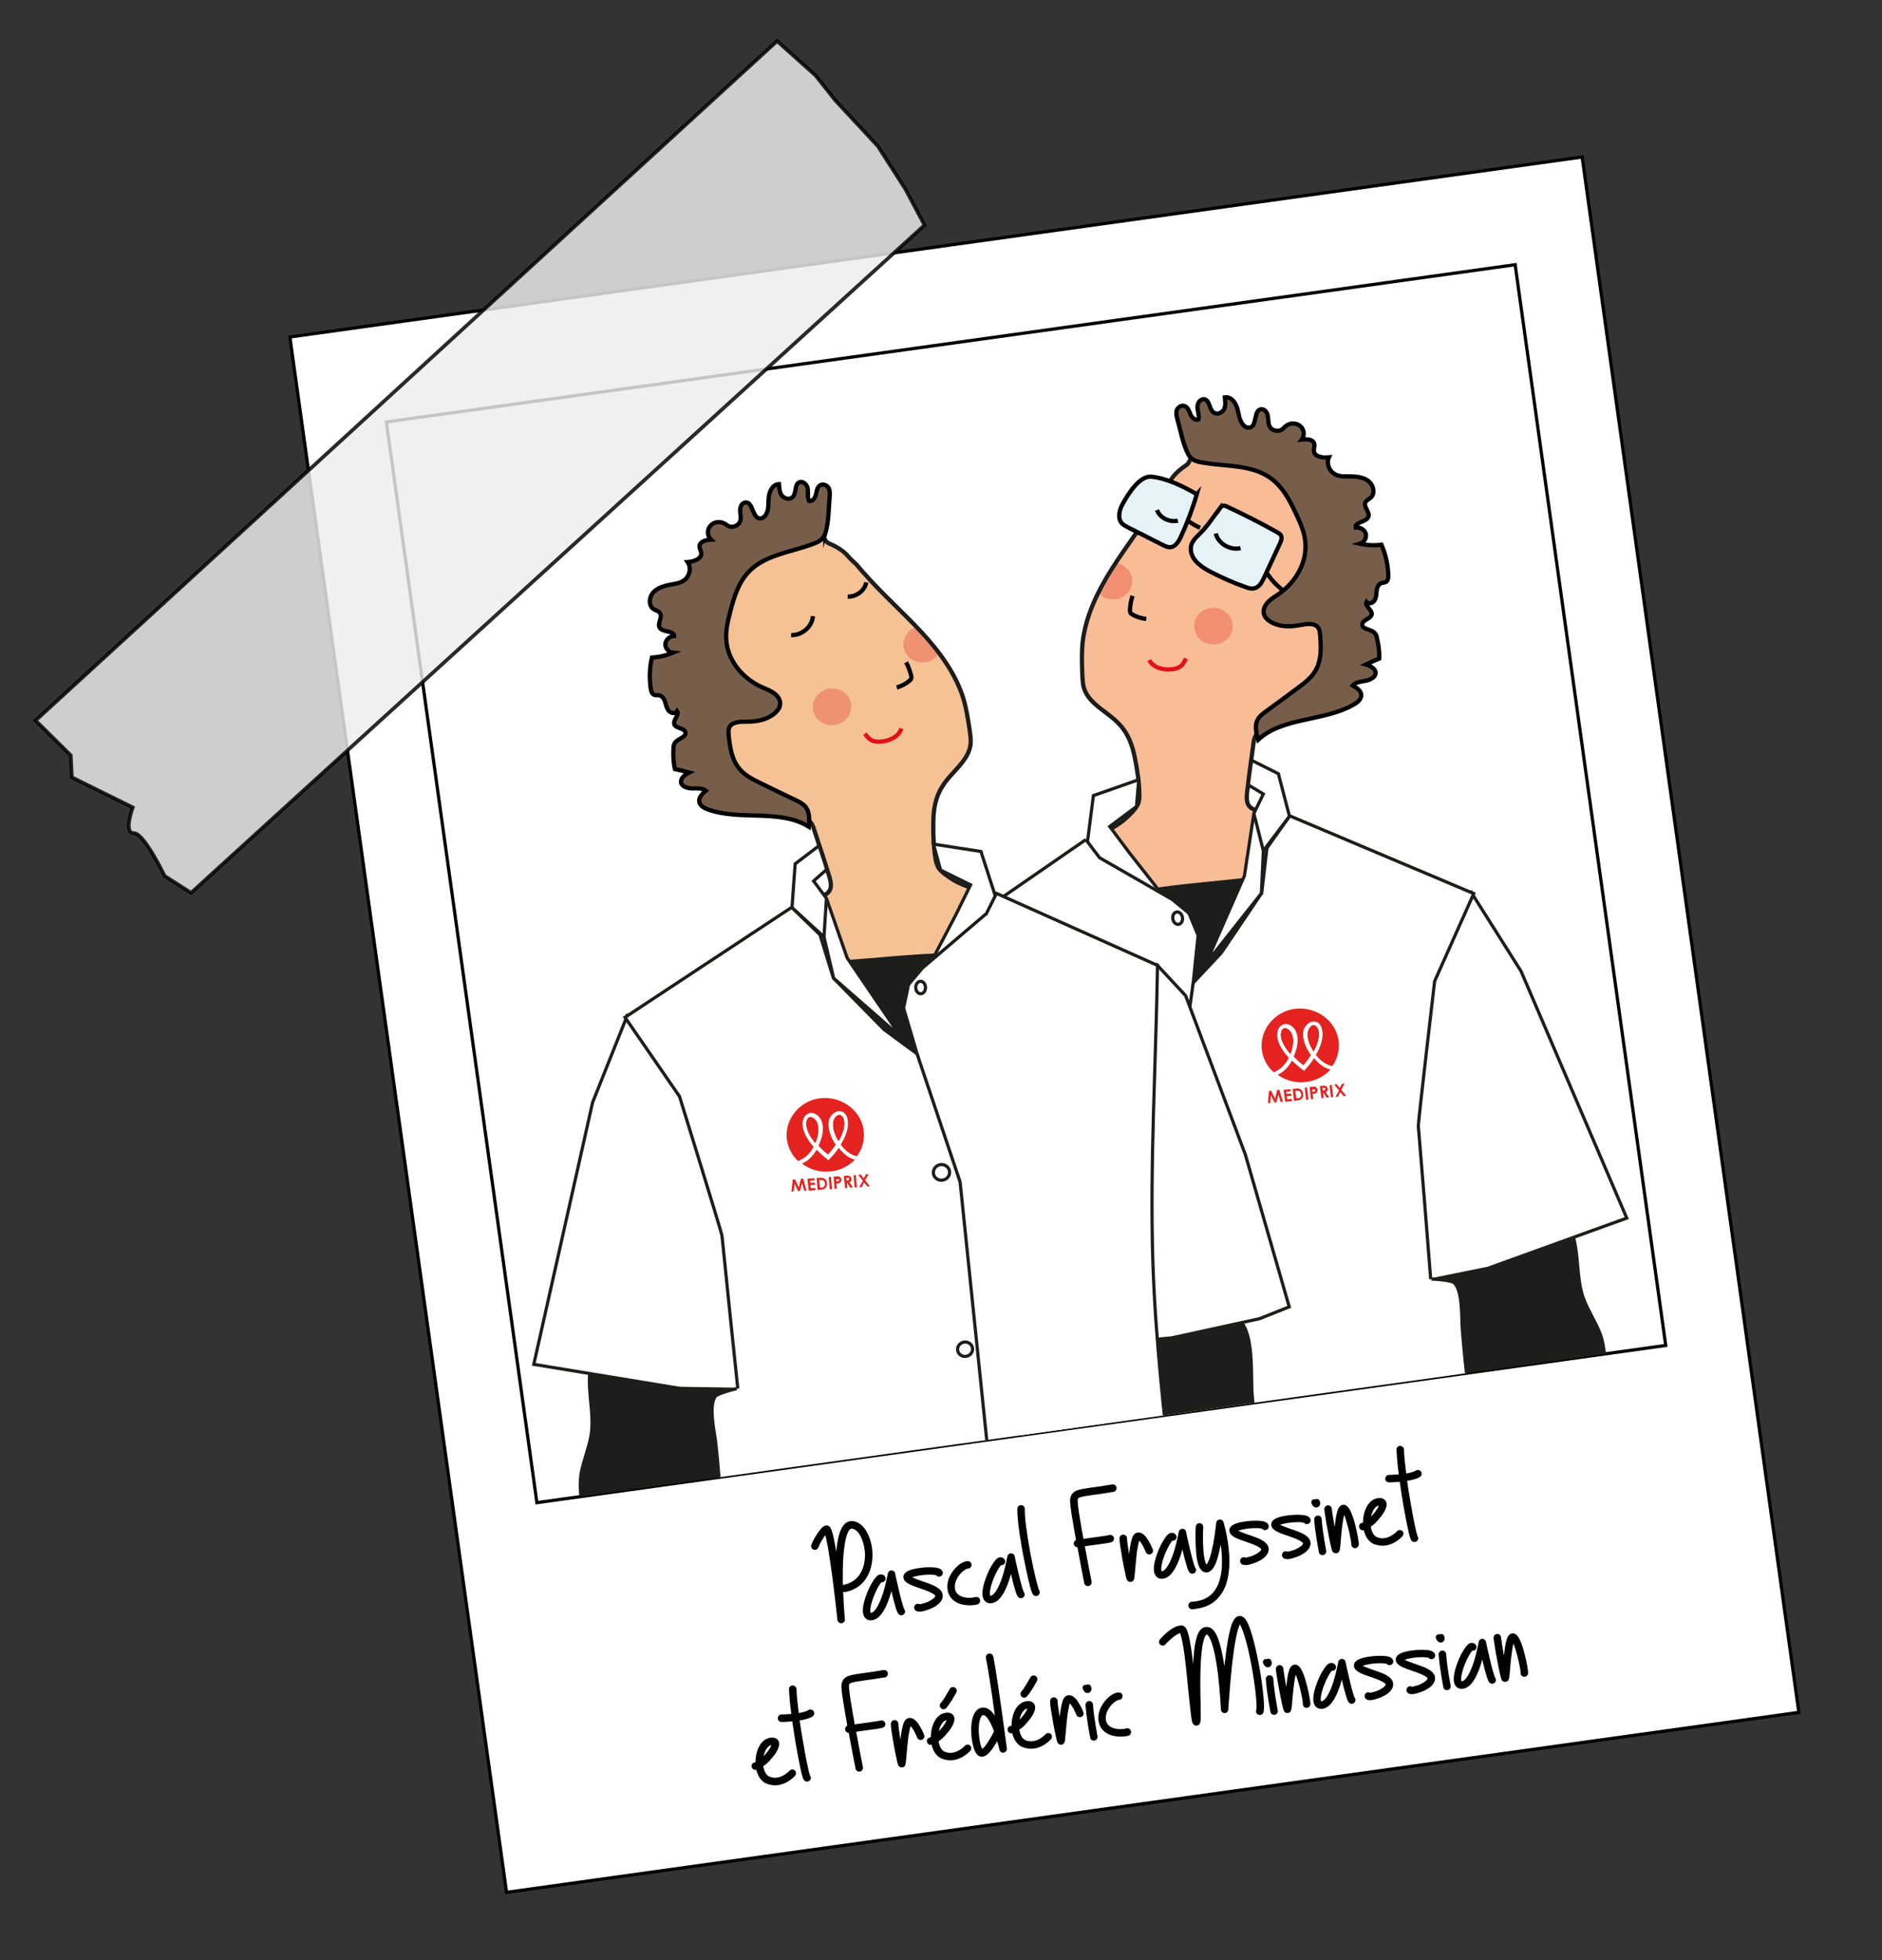 <?xml version="1.0" encoding="UTF-8"?>
<svg xmlns="http://www.w3.org/2000/svg" xmlns:xlink="http://www.w3.org/1999/xlink" viewBox="0 0 513.2 534.6">
  <rect x="0" y="0" width="513.2" height="534.6" fill="#333333" stroke="none"/>
  <defs>
    <style>
      .cls-1 {
        stroke-miterlimit: 10;
        stroke-width: .87px;
      }

      .cls-1, .cls-2, .cls-3, .cls-4, .cls-5 {
        stroke: #1d1d1b;
      }

      .cls-1, .cls-2, .cls-6, .cls-7, .cls-8, .cls-9, .cls-10 {
        fill: none;
      }

      .cls-2, .cls-11, .cls-3, .cls-4, .cls-7, .cls-5, .cls-12, .cls-13, .cls-14, .cls-8, .cls-9 {
        stroke-miterlimit: 10;
      }

      .cls-2, .cls-5, .cls-14, .cls-9 {
        stroke-width: .87px;
      }

      .cls-11 {
        fill: #ededed;
        opacity: .83;
      }

      .cls-11, .cls-15, .cls-16 {
        isolation: isolate;
      }

      .cls-11, .cls-12, .cls-13, .cls-17, .cls-14, .cls-8, .cls-9, .cls-10 {
        stroke: #000;
      }

      .cls-18, .cls-19, .cls-6, .cls-20, .cls-16, .cls-21 {
        stroke-width: 0px;
      }

      .cls-19, .cls-16 {
        fill: #e42320;
      }

      .cls-3 {
        fill: #f4c295;
      }

      .cls-3, .cls-4, .cls-7, .cls-12, .cls-13, .cls-8 {
        stroke-width: 1.16px;
      }

      .cls-4 {
        fill: #f8bd96;
      }

      .cls-7 {
        stroke: #e30f1b;
      }

      .cls-20, .cls-5, .cls-17 {
        fill: #fff;
      }

      .cls-12 {
        fill: #765e4b;
      }

      .cls-13 {
        fill: #e5f3f9;
      }

      .cls-17, .cls-10 {
        stroke-miterlimit: 9.99;
        stroke-width: .88px;
      }

      .cls-22 {
        clip-path: url(#clippath);
      }

      .cls-14 {
        fill: #927f66;
      }

      .cls-16 {
        opacity: .3;
      }

      .cls-21 {
        fill: #1d1d1b;
      }
    </style>
    <clipPath id="clippath">
      <rect class="cls-6" x="124.4" y="92.2" width="310.79" height="297.59" transform="translate(-30.58 40.92) rotate(-7.93)"/>
    </clipPath>
  </defs>
  <g id="Calque_1" data-name="Calque 1">
    <g id="Calque_1-2" data-name="Calque 1">
      <g id="Calque_1-3" data-name="Calque 1">
        <g id="Calque_1-4" data-name="Calque 1">
          <g id="Calque_1-5" data-name="Calque 1">
            <g id="Calque_1-6" data-name="Calque 1">
              <g id="Calque_1-7" data-name="Calque 1">
                <g>
                  <rect class="cls-17" x="106.9" y="65.3" width="355.79" height="428.29" transform="translate(-35.84 41.98) rotate(-7.93)"/>
                  <rect class="cls-10" x="124.4" y="92.2" width="310.79" height="297.59" transform="translate(-30.58 40.92) rotate(-7.93)"/>
                </g>
                <path class="cls-11" d="m252.1,61.4L52.1,243.5l-7.2-4.6s-5.6-11.7-8.4-11.7c-2.9.1-.3-7-.3-7l-16.6-8.2-.3-6-9.6-9.5L211.9,11.2l10.5,9.4,5.4,6.8,11.6,12.5,7.5,11.7,5.2,9.8Z"/>
              </g>
            </g>
          </g>
        </g>
      </g>
    </g>
    <g class="cls-22">
      <g>
        <g>
          <path class="cls-4" d="m315.5,136.73c-3.74,6.3-8.36,12.17-12.28,18.38-3.91,6.21-7.21,12.94-8.01,20.17-.27,2.81-.18,5.62-.09,8.43.09,1.45.09,2.81.53,4.17,1.51,4.34,6.58,6.3,9.7,9.79,2.31,2.47,3.47,5.7,4.09,8.94.71,3.4,1.25,7.06,1.25,10.47,0,.68-.09,1.28-.27,1.96-.53,1.45-2.31,3.15-3.56,4.26-1.42,1.28-3.02,2.21-4.71,3.15-1.51.77-3.11,1.62-3.74,3.06-.71,1.7.18,3.57,1.07,5.19,1.6,2.98,3.38,5.96,5.69,8.34,2.4,2.47,5.43,4.43,8.9,5.02,2.13.34,4.27.17,6.4.17,2.94.09,5.96.51,8.9.17s5.6-1.53,8.18-2.81c4.09-2.04,8.01-4.6,11.56-7.4,2.13-1.7,4.18-3.57,5.34-5.96,1.25-2.47,1.6-6.21-1.07-7.66-3.11-1.7-7.38-2.47-10.76-3.57-.62-.26-1.33-.43-1.78-.94-.98-.94-.89-2.47-.8-3.74.44-3.91.98-7.83,1.51-11.66.27-1.53.18-3.23,1.16-4.51.89-1.11,2.31-2.21,3.47-3.06,5.34-4.17,12.01-6.64,16.55-11.66,1.78-2.04,3.2-4.43,4-6.98,1.51-4.85.8-10.55-2.67-14.38-3.91-4.26-.27-11.06-1.78-16.51-.62-2.3-1.69-4.34-2.58-6.55-1.69-4.43-2.58-9.19-5.52-12.94-3.83-4.94-10.5-6.89-16.72-8.26-3.02-.68-6.4-1.19-9.16.09-1.07.51-1.96,1.28-2.58,2.21-.62.94-.71,2.13-1.16,3.23-.18.43-.36.77-.62,1.11-.27.34-.62.51-.98.77-1.6,1.11-3.11,2.55-4,4.17-.53.94-1.25,1.79-1.87,2.64-.44.77-.98,1.79-1.6,2.72Z"/>
          <path class="cls-13" d="m326.36,134.77c-1.16,4-2.67,8-4.45,11.83-.62,1.28-1.51,2.64-2.94,2.64-.62,0-1.16-.26-1.69-.51-3.2-1.62-6.4-3.23-9.61-4.85-.62-.34-1.33-.68-1.78-1.19-1.25-1.45-.62-3.74.36-5.45,1.33-2.38,4.45-7.57,7.74-7.23,4.27.43,8.81,2.72,12.36,4.77Z"/>
          <path class="cls-13" d="m332.67,138.6c.18-.26.44-.6.8-.68s.8.09,1.16.26c4.71,2.21,9.25,4.51,13.79,7.06.27.17.53.34.71.51.62.68.27,1.79-.18,2.64-1.42,3.06-2.85,6.13-4.27,9.19-.62,1.28-1.33,2.64-2.76,2.89-.71.17-1.51-.09-2.22-.34-3.2-1.11-6.4-2.55-9.43-4.09-2.49-1.28-5.16-3.06-5.52-5.79-.27-2.3,1.16-3.4,2.58-4.85,2.05-2.04,3.65-4.6,5.34-6.81Z"/>
          <path class="cls-7" d="m313.37,180.04c1.16,2.13,4,2.81,6.4,2.47.62-.09,1.33-.26,1.87-.6.89-.51,1.33-1.45,1.78-2.3"/>
          <path class="cls-8" d="m308.83,162.51c-.44,1.28-.62,2.55-.71,3.91,0,.26,0,.51.18.77.09.17.36.34.53.43,1.16.68,2.4,1.02,3.74,1.19"/>
          <path class="cls-8" d="m315.5,139.11c.8,2.13,3.38,3.4,5.69,2.89"/>
          <path class="cls-8" d="m331.52,145.49c.62,2.72,3.83,4.68,6.76,4"/>
          <path class="cls-12" d="m321.11,114.51c-.27-.85-.44-1.7-.27-2.47s1.07-1.53,1.96-1.36c.98.17,1.42,1.28,1.78,2.21s1.25,1.87,2.22,1.53c.27-1.02-.18-2.13-.27-3.23-.09-1.11.71-2.47,1.87-2.3,1.6.26,1.25,2.98,2.76,3.74.98.51,2.22-.17,2.67-1.11s.27-2.04.18-3.15c1.69-.26,2.94,1.45,3.38,2.98s.53,3.32,1.6,4.51c.44.51.98.85,1.69.77,2.22-.26,1.07-4.77,3.2-5.02,1.07-.09,1.78,1.02,1.87,2.04.18,1.02,0,2.04.62,2.89.62.94,2.22,1.28,3.2.6.44-.26.71-.77,1.16-1.02,1.07-.85,2.76-.85,3.83.09,1.07.85,1.25,2.55.44,3.66,1.33-.17,3.11-.09,3.38,1.19.18.6-.18,1.28-.09,1.96.18,1.62,2.49,1.87,4.09,1.7-.8,1.79.18,4,1.96,4.77,1.07.51,2.4.43,3.56.43,1.87,0,3.83.17,5.25,1.28s1.96,3.49.53,4.6c-.44.43-1.07.6-1.33,1.19-.62,1.28,1.25,2.64.8,3.91-.53,1.53-3.74,1.45-3.47,2.98,1.16-.17,2.49.6,2.76,1.7s-.44,2.38-1.6,2.72c1.96.43,3.91.51,5.87.26,1.16,2.64,1.78,5.53,1.87,8.43,0,.68-.09,1.36-.62,1.7-.36.26-.8.17-1.25.34-.89.34-1.25,1.28-1.33,2.13s-.09,1.79-.53,2.55-1.69,1.19-2.22.51c-.53,1.11,1.6,2.13,1.42,3.32-.18,1.28-2.49,1.45-2.58,2.72-.09,1.45,2.4,1.28,3.38,2.38.36.34.53.85.62,1.36.44,1.87.71,3.74.62,5.62-1.25.51-2.4,1.02-3.65,1.62,1.16.34,2.58,1.02,2.67,2.21.09,1.19-1.42,1.96-2.67,2.21s-2.76.34-3.56,1.28c1.16.68,2.4,1.53,2.31,2.81-.09,1.02-.98,1.79-1.87,2.3-8.01,4.77-19.39,3.4-26.24,9.7-.53-1.87-1.07-4,0-5.7.53-.85,1.33-1.45,2.13-2.04,2.85-2.04,5.6-4.09,8.45-6.21,1.96-1.45,3.91-2.89,5.07-4.94,1.69-2.89,1.51-6.38,1.25-9.7-.09-.68-.09-1.36-.53-1.96-.98-1.45-3.29-1.02-5.16-.68-2.67.51-5.6.43-7.83-.94-.8-.51-1.51-1.11-1.78-2.04-.36-1.19.18-2.38,1.07-3.32s1.96-1.53,2.94-2.21c4.8-3.32,7.92-8.94,7.21-14.55-.27-2.47-1.33-4.85-2.4-7.15-1.78-3.83-3.83-7.83-7.47-10.21-4.98-3.32-11.65-2.89-17.44-3.83-2.05-.34-3.47-.51-4.54-2.3-1.51-2.98-2.13-6.55-2.94-9.45Z"/>
          <path class="cls-8" d="m323.95,142.09c1.07.68,2.13,1.36,3.29,1.87"/>
          <path class="cls-8" d="m345.57,156.47c1.16,1.7,2.58,3.23,4.27,4.51"/>
          <ellipse class="cls-16" cx="330.89" cy="170.77" rx="5.25" ry="5.02"/>
          <path class="cls-16" d="m306.52,154.34c-.44-.34-1.16-.51-1.69-.68l-4.89,8.43c.98.94,2.31,1.45,3.83,1.36,2.85-.17,5.07-2.47,4.98-5.19-.09-1.11-.53-2.21-1.25-2.98-.36-.34-.71-.68-.98-.94Z"/>
        </g>
        <path class="cls-21" d="m342.55,239.02c.62-.09,1.25-.17,1.87,0,.8.26,1.33.85,1.78,1.45,1.33,1.96,1.51,4.43,1.69,6.81.27,3.23.44,6.38.71,9.62.18,2.98.36,6.13-1.25,8.68-1.16,1.87-3.2,3.15-5.07,4.34-3.65,2.3-7.29,4.51-10.85,6.81-2.22,1.36-4.63,2.81-7.29,2.98-3.11.17-6.14-1.36-8.27-3.49s-3.56-4.85-4.98-7.49c-2.94-5.53-5.87-11.06-8.72-16.68-2.05-4-1.51-6.81,3.29-8,11.83-2.98,25-3.4,37.09-5.02Z"/>
        <g>
          <path class="cls-14" d="m275.03,426.93c-2.67,5.53.98,11.83,3.74,17.36,2.22,4.6,3.91,9.45,5.52,14.21,1.42,4.17,2.85,8.34,4.27,12.43,1.69,5.11,3.47,10.13,4.8,15.32,1.07,4.26,1.87,8.6,3.2,12.77,1.6,4.68,3.91,9.19,5.96,13.7,4.89,10.98,7.83,22.64,8.63,34.55,1.69,22.81,6.58,43.74,16.37,64.59,2.67,5.79,6.05,11.23,8.45,17.11,3.02,7.66,4.27,15.83,6.4,23.74,2.13,7.91,5.43,15.91,11.65,21.45.71.6,1.42,1.19,2.31,1.36,1.25.17,2.49-.6,3.38-1.53,1.96-2.3,2.31-5.62.89-8.26,6.58-1.96,13.97-1.11,19.84,2.38,1.07.6,2.22,1.28,3.38,1.11,1.42-.26,2.22-1.79,2.22-3.15s-.53-2.72-.71-4.09c-.53-3.15.18-7.06-2.4-9.02-.89-.68-2.05-1.02-3.11-1.62-2.31-1.28-3.74-3.74-4.63-6.21-4.98-12.94-1.6-27.66-6.14-40.68-1.96-5.62-5.34-10.72-7.74-16.26-2.76-6.3-4.27-13.02-5.78-19.66-1.6-7.32-3.29-14.72-3.29-22.21,0-4.34.44-8.68.09-13.02-.62-6.47-3.38-12.6-5.16-18.89-2.85-10.13-3.2-20.85-.98-31.15,1.25-5.79-2.49-11.49-1.78-17.28.62-4.94,2.13-9.7,2.67-14.55,1.78-13.96-3.47-28-10.59-40.34-21.26,0-43.41,5.19-61.47,15.83Z"/>
          <path class="cls-14" d="m399.74,408.04c2.31,5.19,4.8,10.38,7.47,15.49,2.4,4.68,3.29,10.47,4.8,15.49,2.67,9.02,5.34,18.04,8.01,27.06,2.58,8.68,5.07,17.45,4.71,26.55-.36,9.02-.71,18.13-1.33,27.15-.27,4.09-.53,8.26-1.87,12.08-3.65,10.72-14.5,17.62-20.99,27.06-4.09,5.96-6.4,12.94-10.14,19.06-8.98,14.72-25.62,23.91-35.67,37.96-5.78,8.09-9.43,17.87-17.52,23.83-.71.51-1.51,1.02-2.31,1.11-.62.09-1.33-.17-1.96-.43-6.49-2.3-12.72-5.7-17.26-10.72-4.54-5.02-7.21-11.83-5.96-18.38,1.87-10.21,12.01-16.85,19.57-24.26,13.97-13.87,20.73-33.53,35.58-46.64,4.71-4.17,10.14-7.57,14.14-12.34,6.49-7.74,5.43-17.36-.36-25.19-6.23-8.43-12.45-16.94-18.68-25.36-2.4-3.23-4.8-6.55-6.32-10.21-1.25-2.89-1.87-6.04-2.49-9.11-2.05-9.96-4.09-19.91-6.14-29.79-.53-2.55-3.02-3.57-4.45-5.79-1.07-1.7-2.05-3.49-1.96-5.45.09-2.38,2.05-4.43,4.18-5.53,2.13-1.11,4.71-1.53,7.12-2.13,5.16-1.19,10.05-2.98,15.21-4,7.21-1.45,14.68-1.28,22.06-1.19,2.58.09,5.16.09,7.74.6,1.87.51,3.2,2.21,4.8,3.06Z"/>
          <path class="cls-9" d="m273.78,409.83c18.95-2.55,37.98-5.11,56.93-7.57,6.23-.85,12.45-1.7,18.68-2.64,14.23-2.21,28.38-5.19,42.34-8.85"/>
          <path class="cls-9" d="m278.41,410.34c.89,4.85,1.33,9.79,1.51,14.64"/>
          <path class="cls-9" d="m283.75,410.85c-.44,4,1.25,8.09.27,12"/>
          <path class="cls-9" d="m288.55,410.25c.62,4,1.16,8,1.78,11.91"/>
          <path class="cls-9" d="m294.78,408.98c0,4.17.36,8.34,1.16,12.43"/>
          <path class="cls-9" d="m300.74,409.23c-.27-.09-.36.34-.36.6.53,3.49.98,6.89,1.51,10.38"/>
          <path class="cls-9" d="m307.41,406.25c1.16,4.51,2.05,9.11,2.76,13.7"/>
          <path class="cls-9" d="m314.17,407.87c.44,4.26,1.07,8.51,1.78,12.77"/>
          <path class="cls-9" d="m320.04,406.85c.98,3.83,1.96,7.57,2.94,11.4"/>
          <path class="cls-9" d="m327.69,406.42c.98,3.49,1.96,6.89,2.94,10.38"/>
          <path class="cls-9" d="m334.81,404.89c1.25,3.06,2.49,6.04,3.91,9.02"/>
          <path class="cls-9" d="m342.55,402.85c.98,3.15,1.6,6.38,2.05,9.62"/>
          <path class="cls-9" d="m349.75,402.51c1.07,4,1.87,8,2.4,12,0-.26-.09-.51-.09-.77"/>
          <path class="cls-9" d="m356.07,401.49c2.49,3.49,4.45,7.32,5.87,11.32"/>
          <path class="cls-9" d="m365.94,399.7c1.69,3.06,3.29,6.13,4.71,9.28"/>
          <path class="cls-9" d="m373.06,399.19c1.6,3.57,3.2,7.15,4.8,10.72"/>
          <path class="cls-9" d="m383.11,398.25c2.76,3.74,5.43,7.57,7.92,11.57"/>
          <path class="cls-9" d="m390.4,397.91c2.4,3.23,4.8,6.55,7.21,9.79"/>
          <path class="cls-9" d="m348.86,449.23c.8,3.23,3.38,5.79,5.78,8.26,7.83,8.26,14.41,17.96,17.52,28.77,1.51,5.28-.18,5.79,2.13,10.81"/>
          <path class="cls-9" d="m344.77,486c-5.16-2.98-10.59-5.62-16.19-7.66-1.42-.51-3.02-1.11-4-2.3"/>
          <path class="cls-9" d="m354.64,447.62c5.6-3.83,12.36-5.87,19.13-7.15s13.61-1.96,20.37-3.32"/>
          <path class="cls-9" d="m343.52,458.59c-6.14-3.15-12.54-5.7-19.3-7.4-2.05-.51-4.18-1.02-6.32-.68"/>
          <path class="cls-9" d="m374.93,429.74c5.16-.94,10.23-1.87,15.39-2.89,1.33-.26,2.67-.51,3.91-1.11"/>
          <path class="cls-9" d="m278.77,428.38c-1.07,4.17-1.07,8.51.18,12.6"/>
          <path class="cls-9" d="m394.94,411.53c4.09,2.38,6.23,6.81,8.09,10.89"/>
        </g>
        <path class="cls-21" d="m433.55,384.3c-.09.09-.18.26-.27.34-8.27,10.3-31.49,13.53-41.1,3.23-6.14-6.55-4.89-16.68-3.2-25.36,2.05-10.21,4-26.13,15.39-30.47,5.96-2.3,14.05-5.53,20.1-1.87,7.83,4.68,4.89,16.34,7.74,23.83,1.25,3.4,3.38,6.47,4.63,9.87,2.31,6.89,1.07,14.72-3.29,20.43Z"/>
        <path class="cls-21" d="m265.78,417.4c1.96,4.26,4,8.51,6.05,12.77.89,1.87,2.05,4,4,4.77,1.51.6,3.2.43,4.71.26,4.45-.51,8.9-1.11,13.25-1.62,1.07-.17,2.22-.26,3.02-.85,1.6-1.11,1.78-3.32,1.78-5.19-.09-14.38-1.42-28.68-3.91-42.89-1.25-6.89-3.91-36.85-14.05-35.4-8.81,1.19-17.97-.09-26.24,3.74-7.29,3.4-2.76,17.28-2.22,23.91.36,4.26.71,8.51,1.78,12.6.98,3.74,2.49,7.4,4.09,10.98,2.58,5.7,5.07,11.32,7.74,16.94Z"/>
        <polygon class="cls-5" points="401.17 243.28 401.61 244.04 414.78 264.89 443.6 332.21 405.7 345.91 389.34 349.23 383.29 288.47 388.54 248.64 401.17 243.28"/>
        <polygon class="cls-5" points="256.53 256.3 250.48 265.83 242.38 311.45 238.2 354.42 246.74 356.13 271.29 356.89 288.91 355.28 284.81 321.32 268.62 275.11 256.53 256.3"/>
        <polygon class="cls-5" points="298.16 216.98 296.29 231.53 303.05 239.62 317.37 244.55 307.94 232.55 302.61 225.41 309.9 219.96 310.52 212.64 298.16 216.98"/>
        <path class="cls-5" d="m296.11,228.98l-39.58,27.32c5.34,26.38,11.92,52.68,16.01,79.23,6.32,41.62,5.87,84,12.45,125.53.27,1.79.8,3.83,2.49,4.6.8.34,1.78.34,2.67.26,12.28-.6,23.31-6.38,35.32-8.85,16.46-3.4,33-6.72,49.46-10.13,8.01-1.62,16.19-3.91,24.28-5.02,4.98-.68,11.48,1.11,12.54-5.79.36-1.96-.27-4-.8-5.96-6.32-22.13-10.41-44.77-12.19-67.57-.27-2.98.18-10.47-2.22-12.77-.71-.68-6.4-1.11-6.4-.94,0-.51-3.29-41.02-3.38-41.79-.09-.77,4.45-39.49,4.45-39.49l10.67-23.91-50.17-21.19-6.23,8.77-1.42,12.26-11.03,16.34-7.65,8.17,1.33-12.94-2.49-6.04-4.54-3.74-19.84-11.4-3.74-4.94Z"/>
        <polygon class="cls-5" points="341.3 207.36 348.6 211.02 351.62 222.6 344.5 232.04 343.97 243.62 328.85 262.77 339.34 238.85 341.92 221.83 344.5 216.55 340.41 214.09 341.3 207.36"/>
        <polyline class="cls-2" points="325.38 268.04 320.22 304.55 330.98 437.23 334.01 454.08"/>
        <ellipse class="cls-2" cx="324.76" cy="301.06" rx="2.22" ry="2.13"/>
        <ellipse class="cls-2" cx="327.25" cy="349.66" rx="2.05" ry="1.96"/>
        <ellipse class="cls-2" cx="331.34" cy="400.81" rx="2.31" ry="2.21"/>
        <ellipse class="cls-2" cx="336.76" cy="445.15" rx="2.49" ry="2.38"/>
        <ellipse class="cls-1" cx="321.12" cy="250.43" rx="1.33" ry="1.7" transform="translate(-36.48 55.6) rotate(-9.37)"/>
        <line class="cls-2" x1="341.92" y1="221.83" x2="344.5" y2="232.04"/>
        <ellipse class="cls-20" cx="274.94" cy="288.55" rx="2.94" ry="2.81"/>
        <g>
          <g>
            <path class="cls-19" d="m359.36,280.38c-.27-.51-.71-.85-1.16-.85-.53,0-1.16.51-1.51,1.45-.53,1.7.27,4,1.51,5.96,1.69-2.98,1.78-5.28,1.16-6.55Z"/>
            <path class="cls-19" d="m358.29,288.55c-.62,1.02-1.42,2.04-2.4,3.15l-.27.34-.36-.26c-1.16-.85-2.13-1.79-3.02-2.55-.44.94-1.07,1.7-1.69,2.38-.71.77-1.51,1.19-2.13,1.53,2.05,1.45,4.71,2.3,7.56,1.96,2.76-.26,5.16-1.62,6.85-3.4-.62-.17-1.51-.43-2.4-1.11-.8-.6-1.51-1.28-2.13-2.04Z"/>
            <path class="cls-19" d="m352.06,281.49c-.53-.77-1.25-1.19-1.78-1.11h-.09c-.44.09-.8.43-.89,1.11-.36,1.28.18,3.49,2.58,6.13.89-2.21,1.16-4.6.18-6.13Z"/>
            <path class="cls-19" d="m351.44,288.47c-2.85-3.06-3.47-5.62-3.02-7.23.18-1.02.89-1.62,1.69-1.79.98-.17,1.96.43,2.76,1.53h0c1.25,2.13.71,4.94-.36,7.32.8.85,1.69,1.62,2.76,2.47.89-1.11,1.6-2.04,2.22-2.98-1.51-2.13-2.58-4.77-1.96-7.06h0c.53-1.19,1.42-1.96,2.4-1.96.89,0,1.6.51,2.05,1.36.8,1.53.62,4.17-1.42,7.74.62.85,1.33,1.45,2.13,2.04.98.68,1.87.85,2.49,1.02,1.42-1.87,2.13-4.34,1.87-6.81-.53-5.53-5.87-9.53-11.56-9.02-5.78.51-9.96,5.62-9.43,11.06.27,2.47,1.51,4.77,3.29,6.3.53-.26,1.42-.6,2.22-1.45.89-.77,1.42-1.62,1.87-2.55Z"/>
            <path class="cls-20" d="m363.45,290.77c-.53-.09-1.51-.34-2.49-1.02-.8-.51-1.51-1.28-2.13-2.04,2.05-3.49,2.13-6.21,1.42-7.74-.44-.94-1.25-1.45-2.05-1.36-1.07,0-1.87.77-2.4,1.96h0c-.71,2.3.36,4.94,1.96,7.06-.62.94-1.33,1.87-2.22,2.98-1.16-.85-2.05-1.7-2.76-2.47,1.07-2.38,1.6-5.19.36-7.32h0c-.8-1.11-1.78-1.62-2.76-1.53-.89.17-1.51.77-1.69,1.79-.44,1.7.27,4.26,3.02,7.23-.44.94-1.07,1.79-1.69,2.47-.8.85-1.6,1.19-2.22,1.45.27.26.53.43.8.68.62-.34,1.42-.77,2.13-1.53.62-.6,1.16-1.45,1.69-2.38.89.85,1.87,1.7,3.02,2.55l.36.26.27-.34c.98-1.11,1.78-2.13,2.4-3.15.62.85,1.42,1.45,2.13,1.96.89.6,1.78.85,2.4,1.11,0,0,.27-.34.44-.6Zm-11.56-3.23c-2.31-2.64-2.94-4.77-2.58-6.13.18-.6.53-1.02.89-1.11h.09c.53-.09,1.16.34,1.78,1.11.98,1.62.71,4-.18,6.13Zm4.8-6.55c.36-.85.89-1.36,1.51-1.45.44,0,.89.26,1.16.85.62,1.19.53,3.49-1.16,6.47-1.33-1.87-2.05-4.09-1.51-5.87Z"/>
          </g>
          <g class="cls-15">
            <path class="cls-19" d="m346.02,297.57l.62-.09,1.07,2.21.53-2.38.62-.09.98,3.23-.62.09-.62-2.04-.53,2.13-.53.09-.98-2.04-.18,2.13-.62.09.27-3.32Z"/>
            <path class="cls-19" d="m350.02,297.23l1.87-.17.09.6-1.25.09.09.6,1.25-.09.09.6-1.25.09.09.85,1.25-.09.09.6-1.87.17-.44-3.23Z"/>
            <path class="cls-19" d="m352.51,296.98l.8-.09c.62-.09,1.07,0,1.42.26s.62.68.62,1.19c.09.6-.09,1.02-.44,1.36s-.8.34-1.25.43l-.8.09-.36-3.23Zm.71.51l.27,2.04h.36c.36,0,.62-.09.8-.34.18-.17.18-.43.18-.77-.09-.68-.53-1.02-1.25-.94h-.36Z"/>
            <path class="cls-19" d="m355.8,296.64l.62-.09.36,3.32-.62.09-.36-3.32Z"/>
            <path class="cls-19" d="m357.13,296.47l.8-.09c.44-.09.8,0,.98.17s.36.34.36.68-.09.6-.36.85c-.27.17-.62.26-.98.26l.18,1.36-.62.09-.36-3.32Zm.8,1.28h.27c.27,0,.44-.17.44-.34,0-.26-.18-.34-.53-.26h-.27l.09.6Z"/>
            <path class="cls-19" d="m359.89,296.21l.8-.09c.44-.09.71,0,.98.17.18.17.36.34.36.68.09.43-.18.77-.53.94l.98,1.36-.71.09-.89-1.28h-.09l.18,1.36-.62.09-.44-3.32Zm.8,1.19h.27c.27,0,.44-.17.44-.43s-.18-.34-.53-.26h-.27l.09.68Z"/>
            <path class="cls-19" d="m362.56,295.96l.62-.09.36,3.32-.62.09-.36-3.32Z"/>
            <path class="cls-19" d="m363.81,295.79l.71-.09.8,1.02.62-1.11.71-.09-.89,1.7,1.33,1.62-.71.09-.89-1.11-.62,1.28-.71.09.98-1.79-1.33-1.62Z"/>
          </g>
        </g>
      </g>
      <g>
        <g>
          <path class="cls-3" d="m233.72,154.11c-.77-.72-1.62-1.43-2.32-2.25-1.17-1.43-2.92-2.57-4.7-3.37-.4-.19-.78-.29-1.1-.57-.32-.29-.56-.59-.81-.97-.64-1.01-.94-2.16-1.73-2.97-.78-.81-1.8-1.4-2.94-1.7-2.94-.75-6.17.37-9.02,1.59-5.87,2.48-12.07,5.62-14.93,11.17-2.2,4.22-2.21,9.07-3.06,13.73-.47,2.34-1.15,4.54-1.34,6.91-.49,5.63,4.34,11.66,1.27,16.56-2.71,4.4-2.37,10.14,0,14.63,1.25,2.36,3.09,4.45,5.21,6.13,5.38,4.11,12.39,5.32,18.4,8.44,1.29.63,2.89,1.45,3.97,2.38,1.2,1.08,1.42,2.77,1.96,4.22,1.22,3.67,2.46,7.42,3.62,11.19.32,1.24.69,2.73-.1,3.83-.34.58-1.01.88-1.58,1.25-3.12,1.71-7.18,3.24-9.93,5.48-2.36,1.91-1.33,5.53.35,7.73,1.57,2.13,3.93,3.6,6.34,4.88,4.01,2.11,8.33,3.91,12.72,5.17,2.77.78,5.61,1.47,8.56,1.27s5.84-1.17,8.71-1.79c2.1-.39,4.23-.61,6.27-1.34,3.3-1.22,5.92-3.7,7.83-6.56,1.84-2.77,3.04-6.02,4.07-9.24.58-1.75,1.11-3.76.1-5.3-.88-1.31-2.61-1.85-4.23-2.33-1.83-.61-3.58-1.24-5.21-2.23-1.43-.86-3.49-2.21-4.28-3.53-.3-.64-.5-1.21-.62-1.88-.62-3.35-.77-7.04-.69-10.52.02-3.29.57-6.68,2.39-9.53,2.42-4,7.05-6.85,7.74-11.39.19-1.42-.06-2.76-.24-4.2-.43-2.78-.85-5.55-1.63-8.27-2.11-6.97-6.57-12.97-11.56-18.37-4.98-5.39-10.6-10.32-15.43-15.83-.78-.81-1.49-1.71-2.07-2.38Z"/>
          <path class="cls-7" d="m235.84,200.11c.59.76,1.2,1.59,2.17,1.93.59.24,1.32.27,1.95.24,2.42-.1,5.1-1.29,5.85-3.6"/>
          <path class="cls-8" d="m244.54,187.5c1.28-.41,2.44-.97,3.46-1.85.16-.12.39-.33.45-.52.13-.28.08-.53.03-.79-.34-1.32-.74-2.55-1.41-3.72"/>
          <path class="cls-8" d="m231.15,162.72c2.37.08,4.67-1.65,5.07-3.89"/>
          <path class="cls-8" d="m215.73,173.21c3.01.13,5.8-2.38,5.92-5.17"/>
          <path class="cls-12" d="m225.06,145.51c-.72,1.95-2.09,2.38-4.04,3.09-5.51,1.98-12.15,2.78-16.44,6.95-3.15,3.01-4.43,7.32-5.48,11.41-.63,2.45-1.24,4.99-1.06,7.47.33,5.65,4.41,10.61,9.74,12.99,1.09.49,2.24.88,3.29,1.64s1.79,1.83,1.66,3.07c-.09.97-.68,1.68-1.38,2.33-1.94,1.75-4.81,2.37-7.53,2.35-1.9,0-4.25.01-4.95,1.61-.33.67-.2,1.34-.17,2.02.34,3.31.81,6.78,3,9.31,1.51,1.8,3.7,2.86,5.89,3.93,3.19,1.57,6.27,3.08,9.44,4.56.9.44,1.79.88,2.47,1.62,1.36,1.48,1.22,3.67,1.04,5.61-7.88-4.94-18.83-1.52-27.57-4.74-.97-.34-1.98-.93-2.26-1.92-.32-1.24.75-2.3,1.76-3.18-.96-.77-2.46-.58-3.73-.6s-2.9-.5-3.03-1.69c-.13-1.19,1.14-2.12,2.22-2.66-1.33-.36-2.56-.65-3.88-.92-.43-1.82-.51-3.71-.41-5.64,0-.52.08-1.05.36-1.45.76-1.27,3.24-1.55,2.89-2.96-.32-1.24-2.63-.98-3.03-2.21-.39-1.14,1.52-2.53.79-3.52-.4.77-1.7.58-2.28-.1s-.75-1.59-.99-2.41-.76-1.68-1.7-1.85c-.47-.09-.89.08-1.29-.11-.59-.24-.8-.89-.92-1.56-.44-2.86-.36-5.82.3-8.62,1.97-.11,3.88-.55,5.73-1.32-1.2-.12-2.13-1.25-2.07-2.38s1.23-2.13,2.4-2.18c-.02-1.55-3.15-.89-3.96-2.29-.67-1.17.92-2.85.07-4-.37-.54-1.01-.59-1.53-.93-1.6-.83-1.51-3.27-.31-4.62s3.09-1.87,4.93-2.21c1.14-.21,2.46-.37,3.42-1.07,1.61-1.08,2.17-3.43,1.05-5.04,1.61-.13,3.83-.8,3.71-2.42-.04-.69-.51-1.29-.45-1.91.03-1.3,1.76-1.71,3.11-1.79-.99-.94-1.13-2.65-.23-3.68.88-1.12,2.54-1.42,3.75-.78.48.17.84.62,1.32.79,1.09.49,2.6-.14,3.04-1.17.46-.95.1-1.92.08-2.96-.1-1.02.4-2.24,1.46-2.35,2.15-.14,1.83,4.51,4.07,4.35.72-.05,1.18-.48,1.52-1.06.83-1.37.59-3.14.75-4.73s1.07-3.49,2.78-3.55c.11,1.1.14,2.22.75,3.06s1.96,1.28,2.83.6c1.35-1.03.5-3.64,2.03-4.19,1.11-.38,2.14.81,2.26,1.92.11,1.1-.12,2.27.33,3.23,1.02.16,1.73-.93,1.91-1.91s.41-2.15,1.34-2.5c.84-.33,1.86.26,2.17.98s.3,1.59.19,2.48c-.26,2.99-.22,6.62-1.16,9.82Z"/>
          <ellipse class="cls-16" cx="226.88" cy="192.78" rx="5.25" ry="5.02" transform="translate(-31.4 44.7) rotate(-10.53)"/>
          <path class="cls-16" d="m247.05,173.27c-.56.88-.79,2.05-.68,3.16.41,2.69,3.02,4.55,5.85,4.19,1.5-.19,2.72-.94,3.51-2.04l-6.35-7.39c-.49.26-1.16.56-1.54.98-.22.3-.5.7-.79,1.1Z"/>
        </g>
        <path class="cls-21" d="m265.28,260.17c4.94.29,5.98,2.96,4.7,7.26-1.77,6.04-3.65,12.02-5.52,17.99-.92,2.85-1.82,5.79-3.53,8.27s-4.4,4.54-7.5,4.94c-2.65.32-5.28-.66-7.72-1.6-3.92-1.61-7.91-3.12-11.91-4.71-2.05-.83-4.3-1.71-5.78-3.34-2.04-2.22-2.44-5.35-2.81-8.31-.33-3.23-.73-6.36-1.06-9.59-.26-2.38-.54-4.83.42-7,.33-.67.74-1.35,1.48-1.75.58-.28,1.21-.31,1.84-.34,12.19-.62,25.21-2.61,37.39-1.84Z"/>
        <g>
          <path class="cls-14" d="m265.28,430.09c-4.74,13.43-7.34,28.2-3.04,41.59,1.41,4.67,3.77,9.08,5.28,13.82,1.76,5.56-.87,11.85,1.41,17.31,4.07,9.72,5.68,20.33,4.73,30.8-.6,6.52-2.19,13.05-1.62,19.52.44,4.33,1.67,8.52,2.47,12.79,1.37,7.36,1.06,14.95.82,22.44-.27,6.8-.53,13.69-2.09,20.38-1.35,5.88-3.74,11.52-4.64,17.4-2.08,13.63,3.93,27.49,1.4,41.12-.42,2.59-1.37,5.28-3.41,6.95-.94.78-2.02,1.33-2.77,2.16-2.18,2.4-.76,6.11-.71,9.31.07,1.37-.2,2.81.05,4.15s1.32,2.7,2.76,2.69c1.17-.04,2.18-.92,3.12-1.71,5.13-4.5,12.24-6.69,19.07-5.97-.92,2.85.04,6.05,2.38,7.95,1.05.76,2.41,1.28,3.6.89.84-.33,1.43-1.05,2.03-1.76,5.11-6.58,6.89-15.04,7.54-23.21.65-8.17.38-16.43,1.96-24.51,1.29-6.21,3.62-12.18,5.18-18.36,5.81-22.29,6.8-43.77,4.29-66.5-1.39-11.86-.63-23.86,2.17-35.55,1.19-4.81,2.64-9.67,3.36-14.56.55-4.34.54-8.76.82-13.14.36-5.35,1.2-10.61,1.92-15.94.65-4.28,1.29-8.64,1.93-13,.7-4.98,1.48-10.06,2.83-14.98,1.7-5.94,4.14-12.8.5-17.75-19.7-7.16-42.42-8.22-63.33-4.33Z"/>
          <path class="cls-14" d="m206.7,434.75c2.44-.97,4.98-1.44,7.5-2,7.24-1.43,14.56-2.97,21.91-2.86,5.26.06,10.4.92,15.69,1.15,2.47.15,5.08.09,7.39.79,2.3.7,4.6,2.35,5.12,4.67.45,1.91-.19,3.84-.93,5.71-1,2.44-3.26,3.89-3.32,6.5-.21,10.08-.4,20.24-.59,30.41-.05,3.13-.09,6.34-.79,9.41-.82,3.87-2.57,7.58-4.34,11.19-4.58,9.42-9.15,18.93-13.73,28.35-4.25,8.75-3.55,18.4,4.25,24.83,4.81,3.95,10.76,6.31,16.16,9.55,17,10.17,27.24,28.26,43.5,39.35,8.79,5.9,19.97,10.57,23.67,20.27,2.42,6.22,1.04,13.4-2.5,19.16-3.54,5.77-9.04,10.25-15.01,13.7-.57.36-1.22.75-1.85.78-.8.06-1.68-.29-2.48-.67-9.05-4.38-14.42-13.33-21.58-20.23-12.45-11.97-30.48-17.97-42.01-30.8-4.79-5.34-8.34-11.78-13.45-16.89-8.11-8.1-20.04-12.9-25.58-22.77-2.01-3.52-3.04-7.57-4.04-11.54-2.26-8.76-4.27-17.64-6.27-26.45-2.01-8.89-1.17-17.96-.22-26.97.98-9.36,1.95-18.71,2.93-28.07.57-5.21.39-11.07,1.89-16.11,1.69-5.51,3.19-11.07,4.52-16.59,1.42-1.13,2.42-3.05,4.16-3.89Z"/>
          <path class="cls-9" d="m207.25,420.19c14.4,1.05,28.85,1.39,43.25.97,6.29-.22,12.57-.52,18.85-.82,19.08-1.04,38.26-2,57.36-2.95"/>
          <path class="cls-9" d="m323.44,433.4c-.71-4.8-1.18-9.74-1.19-14.67"/>
          <path class="cls-9" d="m319.02,432.05c-1.68-3.67-.76-8-1.93-11.85"/>
          <path class="cls-9" d="m312.69,432.54c-.1-3.96-.31-7.99-.43-12.04"/>
          <path class="cls-9" d="m307.04,432.81c.04-4.16-.37-8.33-1.13-12.43"/>
          <path class="cls-9" d="m300.96,432.72c-.11-3.53-.3-6.96-.41-10.48-.05-.25-.21-.65-.46-.52"/>
          <path class="cls-9" d="m292.78,433.98c-.14-4.65-.11-9.33.21-13.98"/>
          <path class="cls-9" d="m287.22,435.71c-.08-4.31-.24-8.61-.58-12.88"/>
          <path class="cls-9" d="m279.88,434.65c.26-3.94.54-7.8.8-11.75"/>
          <path class="cls-9" d="m272.09,434.63c.32-3.61.66-7.14.99-10.74"/>
          <path class="cls-9" d="m263.6,433.26c.86-3.19,1.54-6.34,2.2-9.58"/>
          <path class="cls-9" d="m257.57,432.91c-.15-3.26-.13-6.55.25-9.83"/>
          <path class="cls-9" d="m250.45,435.53c.05.25,0,.52.05.77-.21-4.03-.15-8.11.17-12.24"/>
          <path class="cls-9" d="m240.58,436.42c.67-4.19,1.89-8.32,3.7-12.2"/>
          <path class="cls-9" d="m231.31,434.24c.82-3.36,1.84-6.66,2.94-9.98"/>
          <path class="cls-9" d="m224.39,436.48c.92-3.81,1.84-7.61,2.76-11.42"/>
          <path class="cls-9" d="m211.43,438.8c1.72-4.39,3.64-8.64,5.67-12.83"/>
          <path class="cls-9" d="m204.57,437.91c1.77-3.62,3.53-7.32,5.3-10.94"/>
          <path class="cls-9" d="m243.81,521.51c1.36-5.36-.4-5.55.12-11.02,1.09-11.2,5.79-21.94,11.97-31.48,1.91-2.87,3.98-5.85,4.18-9.17"/>
          <path class="cls-9" d="m288.86,491.76c-.74,1.35-2.21,2.23-3.52,2.99-5.14,3.03-9.99,6.62-14.52,10.49"/>
          <path class="cls-9" d="m213.36,466.23c6.9.1,13.75-.48,20.63-.46s13.9.79,20.11,3.53"/>
          <path class="cls-9" d="m290.76,465.44c-2.16.06-4.17.95-6.09,1.82-6.34,2.91-12.17,6.59-17.63,10.81"/>
          <path class="cls-9" d="m211.19,455.03c1.33.36,2.69.37,4.05.37,5.26.06,10.42.06,15.66.03"/>
          <path class="cls-9" d="m327.32,448.95c.48-4.24-.31-8.51-2.13-12.42"/>
          <path class="cls-9" d="m201.93,453.38c1.09-4.36,2.38-9.1,5.97-12.19"/>
        </g>
        <path class="cls-21" d="m158,401.99c.6-3.57,2.14-6.98,2.74-10.55,1.43-7.88-3.59-18.81,3.26-24.84,5.28-4.7,13.83-3,20.11-1.83,11.99,2.19,16.82,17.48,20.7,27.14,3.25,8.23,6.32,17.96,1.49,25.52-7.56,11.88-30.98,12.94-41,4.33-.1-.07-.22-.22-.32-.29-5.33-4.81-7.98-12.28-6.97-19.48Z"/>
        <path class="cls-21" d="m340.47,405.3c.92-3.81,1.74-7.68,2.02-11.54.3-4.21-.12-8.46-.55-12.71-.69-6.62,1.24-21.09-6.56-23.11-8.83-2.25-17.61.68-26.48,1.11-10.23.43-7.38,30.37-7.35,37.38.15,14.43,1.45,28.73,3.99,42.89.34,1.84.92,3.98,2.7,4.78.9.44,2.05.31,3.13.28,4.38-.29,8.86-.52,13.33-.83,1.52-.11,3.21-.25,4.59-1.11,1.78-1.11,2.53-3.41,3.06-5.42,1.23-4.56,2.47-9.11,3.61-13.66,1.6-6.01,3.02-11.99,4.51-18.06Z"/>
        <polygon class="cls-5" points="184.43 279.87 196.87 318.07 202.02 378.92 185.33 378.64 145.56 372.1 161.6 300.65 170.74 277.74 171.03 276.91 184.43 279.87"/>
        <polygon class="cls-5" points="307.16 283.98 299.69 332.38 301.87 366.51 319.48 364.88 343.48 359.64 351.56 356.41 339.6 314.92 323.31 271.55 315.62 263.28 307.16 283.98"/>
        <polygon class="cls-5" points="254.55 230.22 256.5 237.3 264.67 241.33 260.73 249.33 253.65 262.85 266.83 255.38 272 246.2 267.5 232.23 254.55 230.22"/>
        <path class="cls-5" d="m268.94,249.19l-17.42,14.84-3.78,4.51-1.34,6.4,3.68,12.47-9.01-6.63-13.83-14.05-3.64-11.79-7.72-7.48-45.45,30,14.86,21.56s11.54,37.24,11.59,38.01c.05.77,4.22,41.2,4.31,41.7-.03-.17-5.55,1.29-6.13,2.09-1.94,2.7-.14,9.98.15,12.96,2.42,22.75,2.53,45.75.36,68.66-.17,2.02-.41,4.14.3,6,2.31,6.58,8.37,3.64,13.39,3.4,8.16-.39,16.63.37,24.79.5,16.8.34,33.68.58,50.48.92,12.26.23,24.16,3.91,36.34,2.25.89-.08,1.85-.26,2.58-.74,1.52-1.06,1.67-3.17,1.61-4.97-1.12-42.03-9.3-83.62-10.69-125.69-.83-26.85.84-53.91,1.27-80.82l-43.91-19.63-2.77,5.54Z"/>
        <polygon class="cls-5" points="225.43 237.11 221.86 240.28 225.36 245 231.01 261.26 245.7 282.85 227.33 266.79 224.69 255.51 215.97 247.52 216.83 235.59 223.33 230.66 225.43 237.11"/>
        <polyline class="cls-2" points="275.58 471.89 275.47 454.77 261.81 322.36 250.07 287.41"/>
        <ellipse class="cls-2" cx="256.72" cy="319.76" rx="2.22" ry="2.13" transform="translate(-54.1 52.29) rotate(-10.53)"/>
        <ellipse class="cls-2" cx="263.15" cy="367.99" rx="2.05" ry="1.96" transform="translate(-62.8 54.27) rotate(-10.53)"/>
        <ellipse class="cls-2" cx="268.47" cy="419.03" rx="2.31" ry="2.21" transform="translate(-72.04 56.1) rotate(-10.53)"/>
        <ellipse class="cls-2" cx="271.23" cy="463.61" rx="2.49" ry="2.38" transform="translate(-80.14 57.36) rotate(-10.53)"/>
        <ellipse class="cls-1" cx="251.05" cy="269.32" rx="1.33" ry="1.7" transform="translate(-5.41 5.14) rotate(-1.16)"/>
        <line class="cls-2" x1="224.69" y1="255.51" x2="225.36" y2="245"/>
        <ellipse class="cls-20" cx="303.41" cy="298.36" rx="2.94" ry="2.81" transform="translate(-49.4 60.46) rotate(-10.53)"/>
        <g>
          <g>
            <path class="cls-19" d="m229.99,304.88c-.25-.52-.69-.87-1.13-.88-.53-.01-1.17.48-1.55,1.4-.58,1.69.16,4.01,1.35,6,1.77-2.93,1.92-5.23,1.33-6.52Z"/>
            <path class="cls-19" d="m228.7,313.02c-.65,1-1.48,2-2.49,3.08l-.28.33-.35-.26c-1.13-.88-2.09-1.84-2.95-2.63-.47.92-1.11,1.67-1.75,2.34-.73.75-1.54,1.15-2.18,1.47,2.01,1.5,4.65,2.43,7.5,2.16,2.76-.18,5.2-1.48,6.94-3.22-.62-.19-1.5-.47-2.37-1.17-.78-.62-1.48-1.32-2.08-2.1Z"/>
            <path class="cls-19" d="m222.67,305.79c-.51-.78-1.21-1.23-1.75-1.15h-.09c-.45.07-.81.4-.92,1.08-.39,1.27.08,3.49,2.41,6.2.95-2.19,1.28-4.56.35-6.12Z"/>
            <path class="cls-19" d="m221.85,312.75c-2.76-3.14-3.31-5.71-2.83-7.31.21-1.02.93-1.59,1.74-1.74.98-.14,1.94.48,2.71,1.61h0c1.19,2.16.58,4.95-.56,7.31.78.87,1.65,1.66,2.69,2.54.92-1.08,1.66-2,2.3-2.92-1.45-2.17-2.45-4.83-1.76-7.11h0c.57-1.18,1.48-1.92,2.45-1.89.89.02,1.59.55,2.01,1.42.76,1.55.51,4.19-1.63,7.7.6.87,1.29,1.48,2.08,2.1.96.71,1.84.9,2.46,1.09,1.47-1.83,2.25-4.28,2.05-6.75-.38-5.54-5.61-9.69-11.31-9.33-5.79.35-10.11,5.34-9.73,10.8.2,2.47,1.38,4.81,3.12,6.39.54-.24,1.44-.56,2.26-1.39.91-.74,1.47-1.58,1.94-2.5Z"/>
            <path class="cls-20" d="m233.8,315.37c-.53-.1-1.5-.38-2.46-1.09-.79-.53-1.48-1.32-2.08-2.1,2.14-3.43,2.3-6.15,1.63-7.7-.42-.95-1.21-1.48-2.01-1.42-1.07-.03-1.89.71-2.45,1.89h0c-.77,2.28.22,4.94,1.76,7.11-.65.92-1.38,1.84-2.3,2.92-1.13-.88-2-1.76-2.69-2.54,1.13-2.35,1.74-5.15.56-7.31h0c-.77-1.13-1.73-1.66-2.71-1.61-.89.15-1.53.72-1.74,1.74-.49,1.69.15,4.26,2.83,7.31-.47.92-1.12,1.76-1.76,2.42-.82.83-1.63,1.15-2.26,1.39.26.26.52.44.78.7.63-.32,1.44-.73,2.18-1.47.64-.58,1.2-1.41,1.75-2.34.87.88,1.82,1.75,2.95,2.63l.35.26.28-.33c1.01-1.08,1.84-2.08,2.49-3.08.6.87,1.38,1.49,2.08,2.01.87.62,1.76.9,2.37,1.17,0,0,.28-.33.46-.58Zm-11.47-3.55c-2.24-2.7-2.8-4.84-2.41-6.2.19-.59.56-1.01.92-1.08h.09c.54-.07,1.15.37,1.75,1.16.93,1.64.6,4.02-.35,6.12Zm4.98-6.42c.38-.84.93-1.34,1.55-1.4.44.01.88.28,1.13.88.59,1.21.44,3.5-1.33,6.43-1.28-1.91-1.93-4.14-1.35-5.91Z"/>
          </g>
          <g class="cls-15">
            <path class="cls-19" d="m216.18,321.7l.62-.07,1.01,2.24.6-2.37.62-.07.89,3.26-.62.07-.57-2.06-.59,2.11-.54.07-.92-2.07-.24,2.12-.62.07.36-3.31Z"/>
            <path class="cls-19" d="m220.19,321.47l1.87-.12.07.6-1.25.05.07.6,1.25-.05.07.6-1.25.05.07.85,1.25-.05.07.6-1.87.12-.36-3.24Z"/>
            <path class="cls-19" d="m222.69,321.28l.8-.06c.62-.07,1.07.03,1.42.29s.6.7.59,1.21c.07.6-.12,1.02-.48,1.35s-.81.32-1.26.39l-.8.06-.27-3.24Zm.7.53l.21,2.05h.36c.36.02.62-.06.81-.31.18-.17.19-.42.2-.76-.07-.68-.51-1.04-1.22-.97h-.36Z"/>
            <path class="cls-19" d="m225.99,321.03l.62-.07.27,3.33-.62.07-.27-3.33Z"/>
            <path class="cls-19" d="m227.33,320.9l.8-.06c.45-.07.8.02.97.2s.35.35.34.69-.11.59-.38.84c-.27.16-.63.24-.99.23l.14,1.37-.62.07-.27-3.33Zm.77,1.3h.27c.27.01.45-.15.45-.32,0-.26-.17-.35-.53-.27h-.27s.07.59.07.59Z"/>
            <path class="cls-19" d="m230.09,320.72l.8-.06c.45-.07.71.02.97.2.17.18.35.35.34.69.08.43-.2.76-.56.92l.94,1.39-.71.07-.85-1.3h-.09s.14,1.36.14,1.36l-.62.07-.35-3.33Zm.77,1.21h.27c.27.01.45-.15.46-.41s-.17-.35-.53-.27h-.27s.07.68.07.68Z"/>
            <path class="cls-19" d="m232.77,320.54l.62-.07.27,3.33-.62.07-.27-3.33Z"/>
            <path class="cls-19" d="m234.02,320.4l.71-.07.77,1.04.65-1.09.71-.07-.94,1.68,1.29,1.65-.71.07-.86-1.13-.66,1.26-.71.07,1.03-1.76-1.29-1.65Z"/>
          </g>
        </g>
      </g>
    </g>
  </g>
  <g id="Calque_3" data-name="Calque 3">
    <g>
      <path class="cls-18" d="m236.1,417.38c.91,1.44,1.54,3.28,1.75,5.31.24,2.56-.18,5.05-1.22,7.01-1.26,2.41-3.35,3.94-6.07,4.49-.2.03-.45.02-.63-.08.14,4.18.44,7.43.46,7.51.07.53-.31.99-.88,1.07h-.04c-.52.08-1.04-.34-1.12-.91,0-.04-.59-5.6-1.34-11.38-.44-3.36-.88-6.13-1.22-8.27-.33-1.72-.56-2.76-.74-3.44-.59.78-1.36,2.01-1.91,3.36-.21.53-.8.77-1.32.56-.53-.21-.77-.8-.56-1.32.42-1.13,1.11-2.34,1.83-3.35,1.27-1.79,1.87-1.87,2.12-1.91.32-.05.62.04.9.24.42.35.84.95,1.57,4.92l.38,2.05.1-1.29c.39-3.06,1.04-5.09,2.01-6.13.71-.8,1.51-.96,2-.99,1.48,0,2.89.91,3.94,2.53Zm-1.7,1.11c-.37-.61-1.18-1.6-2.24-1.57h-.04c-.12.02-.28.09-.46.28-.35.42-1.04,1.63-1.46,5.03-.3,2.23-.4,5-.38,8.33,0,.62,0,1.19.05,1.76.08-.05.19-.11.27-.12,4.8-.97,6.04-5.6,5.67-9.29-.2-1.66-.71-3.28-1.41-4.41Z"/>
      <path class="cls-18" d="m246.54,438.83c.35.4.35.98-.01,1.36-.35.42-1,.47-1.43.08-.28-.25-.55-.7-.99-2.33-.29-.91-.59-2.1-.92-3.54-.02-.16-.09-.32-.11-.48l-.42,1.42c-1.34,4.15-2.93,6.27-4.83,6.54l-.24.04c-1.06.07-1.89-.55-2.17-1.63-.5-1.74.5-4.56,1.11-6.09.43-1.05.94-2.07,1.45-2.84.76-1.3,1.29-1.67,1.59-1.83.62-.29,1.3-.14,1.7.38.35.4.28,1.07-.17,1.42-.22.16-.5.24-.75.19-.28.33-.8,1.02-1.46,2.43-.73,1.51-1.28,3.15-1.48,4.37-.18,1.06-.04,1.45.02,1.56h.04c.78-.04,2.02-1.41,3.26-5.17.88-2.76,1.35-5.55,1.38-5.59.06-.46.5-.81.95-.84.5.01.95.32,1.02.8,0,.04.48,2.24,1.03,4.59.95,4.06,1.37,4.99,1.44,5.15Z"/>
      <path class="cls-18" d="m257.08,428.75c.12.56-.25,1.11-.77,1.22-.4.1-.79-.05-1.04-.35-.39-.15-1.68-.25-3.51-.07-1.46.17-2.45.43-3,.63l.57.25c.62.28,1.4.54,2.22.84,2.68.89,5.19,1.77,5.5,3.62.1.69-.08,1.78-1.49,2.85-1,.76-2.25,1.23-2.89,1.4-.51.2-1.03.31-1.43.37l-.16.02c-.33,0-1.3.14-1.7-.66-.24-.5-.03-1.11.46-1.38.31-.13.64-.13.91.03.28-.04.96-.18,1.79-.46.97-.39,1.77-.87,2.2-1.3.1-.14.32-.37.29-.54,0-.04-.09-.32-1.11-.83-.85-.46-1.97-.83-3.06-1.21-2.38-.81-4.12-1.43-4.46-2.7-.16-.55,0-1.11.48-1.55.87-.82,2.88-1.19,4.42-1.37,1.46-.17,3.47-.21,4.59.13.82.25,1.09.71,1.18,1.07Z"/>
      <path class="cls-18" d="m267.23,436.32c.16.51-.17,1.09-.69,1.25-.28.08-.6.13-.92.17-.65.09-1.3.1-2.01.04-1.16-.08-2.28-.42-3.1-.96-1.18-.74-1.87-1.83-2.1-3.16-.18-1-.09-2.09.33-3.18.36-.92.9-1.78,1.57-2.57.92-1.08,2.36-2.19,3.65-2.13.58,0,1.01.47.97,1.05,0,.54-.48.98-1.05.97-.21-.01-1.06.36-2.02,1.44-1.14,1.27-1.66,2.79-1.44,4.08.11.77.52,1.33,1.16,1.77,1.22.77,3.17.82,4.39.48.55-.16,1.14.17,1.26.73Z"/>
      <path class="cls-18" d="m279.15,434.17c.35.41.35.98-.01,1.36-.35.42-1,.47-1.43.08-.28-.25-.55-.7-.99-2.33-.29-.91-.59-2.1-.92-3.54-.02-.16-.09-.32-.11-.48l-.42,1.42c-1.34,4.15-2.93,6.27-4.83,6.54l-.24.04c-1.06.07-1.89-.55-2.17-1.63-.5-1.74.5-4.56,1.11-6.09.43-1.05.94-2.07,1.45-2.84.76-1.3,1.29-1.67,1.59-1.83.62-.29,1.3-.14,1.7.38.35.4.28,1.07-.17,1.42-.23.16-.5.24-.75.19-.28.33-.8,1.02-1.47,2.43-.73,1.5-1.28,3.15-1.48,4.37-.18,1.05-.04,1.45.02,1.56h.04c.78-.04,2.02-1.41,3.26-5.17.88-2.76,1.35-5.55,1.38-5.59.06-.46.5-.81.95-.84.5.01.95.32,1.02.8,0,.04.48,2.24,1.03,4.59.95,4.06,1.37,4.99,1.44,5.15Z"/>
      <path class="cls-18" d="m283.36,433.69c.31.41.19,1.04-.21,1.39-.15.1-.31.17-.51.2-.32.05-.71-.06-.92-.4-.19-.18-.45-.55-1.23-3.74-.43-1.83-.93-4.23-1.41-6.68-.44-2.24-1.82-9.83-1.65-13.02,0-.54.48-.98,1.06-.94.58,0,.97.48.97,1.06-.09,1.95.48,6.52,1.55,12.26,1.09,5.61,2.03,9.3,2.36,9.88Z"/>
      <path class="cls-18" d="m303.63,406.87c-2.33.41-4.15.67-5.64.85-1.66.24-2.91.42-3.57.68-.43.18-.53.32-.55.74-.04.29-.01,1.65,1.08,7.83.17.88.34,1.81.47,2.73l1.98-.28c1.82-.26,4.61-.62,5.04-.76.51-.16,1.08.09,1.29.64.16.55-.13,1.13-.64,1.29-.51.2-2.12.43-5.4.85l-1.86.26c.43,2.41.88,4.69,1.21,6.46.41,2,.59,2.96.63,3.25.08.57-.3,1.07-.87,1.15-.57.08-1.07-.3-1.15-.87-.03-.24-.3-1.52-.61-3.13-.34-1.8-.8-4.13-1.23-6.58-.5-.01-.87-.33-.98-.81-.11-.48.15-.97.58-1.15-.13-.89-.3-1.81-.47-2.69-1.11-6.35-1.21-7.86-1.12-8.45.16-1.22.75-1.96,1.88-2.41.9-.33,2.15-.51,4.05-.79,1.46-.17,3.23-.42,5.52-.83.57-.08,1.07.26,1.19.82.08.57-.25,1.11-.82,1.19Z"/>
      <path class="cls-18" d="m314.35,422.55c.2.55-.05,1.12-.59,1.32-.51.2-1.12-.05-1.32-.59,0,0-.32-.82-.78-1.7-.44-.76-.79-1.21-.99-1.42-.15.39-.36,1.25-.62,2.89-.21,1.68-.38,3.68-.51,5.1-.06.71-.1,1.29-.17,1.71l-.05.54c-.08.55-.36.92-.84,1.03h-.08c-.28.05-.63-.07-.82-.24-.28-.21-.36-.48-.51-1l-.26-1.24c-.22-.96-.48-2.2-.71-3.52-.23-1.33-.46-2.65-.61-3.66-.23-1.61-.21-2.07-.21-2.32.08-.59.56-.99,1.15-.9.54.05.94.56.9,1.11-.03.33.18,1.87.56,4.2.08-.59.17-1.14.21-1.68.18-1.05.35-1.86.55-2.51.14-.43.52-1.56,1.53-1.7.69-.1,1.34.18,1.97.83.38.36.75.92,1.13,1.57.65,1.06,1.05,2.16,1.05,2.2Z"/>
      <path class="cls-18" d="m325.89,427.49c.35.41.35.98-.01,1.36-.35.42-1,.47-1.43.08-.28-.25-.55-.7-.99-2.33-.29-.91-.59-2.1-.92-3.54-.02-.16-.09-.32-.11-.48l-.42,1.42c-1.34,4.15-2.93,6.27-4.83,6.54l-.24.04c-1.06.07-1.89-.55-2.17-1.63-.5-1.74.5-4.56,1.11-6.09.43-1.05.94-2.07,1.45-2.84.76-1.3,1.29-1.67,1.59-1.83.62-.29,1.3-.14,1.7.38.35.4.28,1.07-.17,1.42-.23.16-.5.24-.76.19-.28.33-.8,1.02-1.47,2.43-.73,1.5-1.28,3.15-1.48,4.37-.18,1.05-.04,1.45.02,1.56h.04c.78-.04,2.02-1.41,3.26-5.17.88-2.76,1.35-5.55,1.38-5.59.06-.46.5-.81.95-.84.5.01.95.32,1.02.8,0,.04.48,2.24,1.03,4.59.95,4.06,1.37,4.99,1.44,5.15Z"/>
      <path class="cls-18" d="m333.64,415.14c.02.12,1,3.28,1.41,7.25.25,2.35.28,4.53.01,6.42-.31,2.48-1,4.51-2.14,6.07-1.5,2.19-3.71,3.45-6.57,3.86-.4.06-.81.12-1.26.14-.53.04-1.01-.43-1.04-.96-.04-.57.39-1.04.96-1.08,2.86-.16,4.9-1.15,6.27-3.12,2.29-3.25,2.16-8.5,1.6-12.46l-.13.55c-.35,1.86-.76,3.36-1.18,4.45-.25.57-.98,2.36-2.35,2.56l-.2.03c-.37.01-.92-.08-1.41-.62-.58-.58-1.39-1.94-1.56-6.86-.12-2.58,0-4.86.03-4.99,0-.54.48-.97,1.05-.98.58.04.98.52.98,1.1,0,.04-.14,2.45-.03,4.99.16,3.72.7,4.92.91,5.22.15-.14.45-.6.87-1.73.35-1.04.65-2.36.99-4.01.54-2.88.76-5.63.8-5.63.01-.5.41-.88.9-.91.48-.07.94.24,1.09.71Z"/>
      <path class="cls-18" d="m345.96,416.06c.12.56-.25,1.11-.77,1.22-.4.1-.79-.05-1.04-.35-.39-.15-1.68-.25-3.51-.08-1.46.17-2.45.43-3,.63l.57.25c.62.28,1.39.54,2.22.84,2.68.89,5.2,1.77,5.5,3.62.1.69-.07,1.78-1.49,2.85-1,.76-2.25,1.23-2.89,1.4-.51.2-1.03.31-1.43.37l-.16.02c-.33,0-1.3.14-1.7-.66-.24-.5-.04-1.11.46-1.38.31-.13.64-.13.91.03.28-.04.96-.18,1.79-.46.97-.39,1.77-.87,2.2-1.3.1-.14.32-.37.29-.54,0-.04-.09-.32-1.11-.83-.85-.46-1.97-.83-3.06-1.21-2.38-.81-4.12-1.43-4.46-2.7-.16-.55,0-1.11.48-1.55.87-.82,2.88-1.19,4.42-1.37,1.46-.17,3.47-.21,4.59.13.82.25,1.09.71,1.18,1.07Z"/>
      <path class="cls-18" d="m357.38,414.43c.12.56-.25,1.11-.77,1.22-.4.1-.79-.05-1.04-.35-.39-.15-1.68-.25-3.51-.07-1.46.17-2.45.43-3,.63l.57.25c.62.28,1.4.54,2.22.84,2.68.89,5.19,1.77,5.5,3.62.1.69-.08,1.78-1.49,2.85-1,.76-2.25,1.23-2.89,1.4-.51.2-1.03.31-1.43.37l-.16.02c-.33,0-1.3.14-1.7-.66-.24-.5-.04-1.11.46-1.38.31-.13.64-.13.91.03.28-.04.96-.18,1.79-.46.97-.39,1.77-.87,2.2-1.3.1-.14.32-.37.29-.54,0-.04-.09-.32-1.11-.83-.85-.46-1.97-.83-3.06-1.21-2.38-.81-4.12-1.43-4.46-2.7-.16-.55,0-1.11.48-1.55.87-.82,2.88-1.19,4.42-1.37,1.46-.17,3.47-.21,4.59.13.82.25,1.09.71,1.18,1.07Z"/>
      <path class="cls-18" d="m357.62,409.99c-.14-.43.08-.92.51-1.06.16-.06.32-.05.5.01.37-.26.84-.16,1.09.17.31.45.39.97.13,1.46-.16.31-.46.52-.78.56-.08.01-.17-.02-.25,0-.33-.03-.86-.25-1.19-1.15Zm2.02,13.3c-.03-.2-1-5-1.27-8.88-.03-.53.39-1.04.92-1.08.57-.04,1.08.38,1.12.95.25,3.75,1.23,8.6,1.23,8.64.08.57-.26,1.07-.82,1.19h-.04c-.53.08-1.07-.25-1.15-.82Z"/>
      <path class="cls-18" d="m369.64,416.3c.47,1.83.93,4.19.88,4.98-.04.58-.56.99-1.1.94-.58-.04-.98-.52-.94-1.1.04-.33-.28-2.22-.85-4.49-.45-1.71-.81-2.81-1.11-3.46-.11.39-.22,1.02-.35,1.86-.24,1.52-.4,3.27-.52,4.69-.04.87-.14,1.59-.19,2.13l-.1.72c-.05.21-.17.85-.8,1.02l-.16.02c-.32.05-.71-.06-.96-.36-.16-.23-.4-.52-1.33-5.54-.45-2.28-.9-5.14-.99-6.08,0-.58.43-1.05.96-1.08.57-.04,1.04.39,1.08.96.05.61.39,2.7.79,4.95l.29-2.31c.15-.97.33-1.7.51-2.21.11-.39.49-1.47,1.51-1.53.32-.05.79.05,1.23.52.72.72,1.48,2.55,2.17,5.38Z"/>
      <path class="cls-18" d="m382.37,417.53c.42.35.43,1.01.08,1.43-.03.05-.89.99-2.18,1.71-.8.44-1.63.73-2.43.84-1.05.15-2.06,0-3.06-.35-1.57-.6-2.49-2.12-2.89-3.83l-.12.02c-.56.08-1.07-.3-1.15-.87-.12-.56.26-1.07.82-1.15.08-.01.16-.02.24-.07-.01-.37.02-.74.05-1.12.14-1.34.54-2.55,1.11-3.49.74-1.18,1.71-1.89,2.84-2.05.61-.09,1.11-.04,1.5.16.48.22.83.66.92,1.23.21,1.45-1.25,3.39-2.17,4.39-.31.42-1.13,1.32-2.14,2,.23,1.33.77,2.53,1.77,2.88,1.18.45,2.4.36,3.7-.36,1.03-.56,1.67-1.27,1.67-1.27.39-.43,1.04-.48,1.47-.09Zm-8.5-3.89l.46-.52c1-1.09,1.48-2.02,1.66-2.5-.97.14-1.78,1.37-2.12,3.02Z"/>
      <path class="cls-18" d="m386.52,418.91c.2.26.25.58.17.92-.11.39-.44.64-.85.7-.12.02-.29,0-.42-.02-.65-.2-.82-.83-.99-1.46-.16-.51-.34-1.19-.5-2.07-.37-1.72-.83-4.04-1.26-6.53-.23-1.37-.61-3.7-.98-6.32l-2.2.15c-.29,0-.54,0-.66.01-.57.04-1.04-.39-1.08-.92-.04-.57.38-1.08.91-1.12.16-.02.41-.02.74-.02.45-.02,1.19-.05,2.04-.13-.33-2.34-.55-4.74-.63-6.71-.04-.57.43-1.05.96-1.04.57-.04,1.05.43,1.08.96.04,1.68.28,3.96.61,6.54,1.05-.15,2.04-.42,2.65-.79.45-.31,1.09-.16,1.4.29.32.49.16,1.13-.29,1.44-.87.53-2.1.88-3.51,1.08.25,1.74.52,3.63.88,5.56.87,5.23,1.67,8.78,1.93,9.49Z"/>
      <path class="cls-18" d="m216.73,482.87c.42.35.43,1.01.08,1.43-.03.05-.89.99-2.19,1.71-.8.44-1.63.73-2.43.84-1.05.15-2.06,0-3.06-.35-1.57-.6-2.48-2.12-2.89-3.83l-.12.02c-.57.08-1.07-.3-1.15-.87-.12-.56.26-1.07.82-1.15.08-.01.16-.02.24-.08-.01-.37.02-.74.05-1.12.14-1.34.54-2.55,1.11-3.49.74-1.18,1.71-1.89,2.84-2.05.61-.09,1.11-.04,1.51.15.48.22.83.66.92,1.23.21,1.45-1.25,3.39-2.17,4.39-.31.42-1.13,1.31-2.15,1.99.23,1.33.77,2.53,1.77,2.88,1.18.45,2.4.36,3.7-.36,1.03-.56,1.67-1.27,1.67-1.27.39-.43,1.04-.48,1.47-.09Zm-8.5-3.89l.46-.52c1-1.09,1.48-2.02,1.66-2.5-.97.14-1.78,1.37-2.12,3.02Z"/>
      <path class="cls-18" d="m220.88,484.26c.2.26.25.58.17.92-.11.39-.44.64-.85.7-.12.02-.29,0-.42-.02-.65-.2-.82-.83-.99-1.46-.16-.51-.33-1.19-.5-2.07-.37-1.72-.82-4.04-1.26-6.53-.24-1.37-.61-3.7-.99-6.33l-2.2.15c-.29,0-.54,0-.66.01-.57.04-1.04-.39-1.08-.92-.04-.57.38-1.08.91-1.12.16-.02.41-.02.74-.02.45-.02,1.19-.04,2.04-.13-.33-2.34-.55-4.74-.63-6.71-.04-.57.43-1.05.96-1.04.57-.04,1.05.43,1.08.96.04,1.68.28,3.96.61,6.54,1.05-.15,2.04-.42,2.65-.79.45-.31,1.09-.16,1.4.29.32.49.16,1.13-.29,1.44-.87.54-2.1.88-3.51,1.08.25,1.74.52,3.63.88,5.56.87,5.23,1.67,8.78,1.93,9.49Z"/>
      <path class="cls-18" d="m241.27,457.46c-2.33.41-4.14.67-5.64.85-1.66.24-2.91.42-3.57.67-.43.19-.53.32-.55.74-.04.29-.01,1.65,1.08,7.84.17.88.34,1.8.47,2.73l1.98-.28c1.82-.26,4.61-.62,5.04-.76.51-.16,1.08.09,1.29.64.16.55-.13,1.13-.64,1.29-.51.2-2.12.43-5.4.85l-1.86.27c.43,2.41.88,4.69,1.21,6.46.41,2,.59,2.96.63,3.25.08.56-.3,1.07-.87,1.15-.57.08-1.07-.3-1.15-.86-.03-.24-.3-1.52-.61-3.12-.34-1.8-.8-4.13-1.23-6.58-.5-.01-.87-.33-.98-.81-.11-.48.15-.97.58-1.15-.13-.89-.3-1.81-.47-2.69-1.11-6.35-1.21-7.86-1.12-8.45.16-1.22.75-1.96,1.88-2.41.9-.33,2.15-.51,4.05-.79,1.46-.17,3.24-.42,5.52-.83.56-.08,1.07.26,1.19.82.08.57-.25,1.11-.82,1.19Z"/>
      <path class="cls-18" d="m252,473.14c.2.55-.04,1.12-.59,1.32-.51.2-1.12-.05-1.32-.59,0,0-.32-.82-.78-1.7-.44-.76-.79-1.21-.99-1.42-.15.39-.36,1.25-.62,2.89-.21,1.68-.38,3.68-.51,5.1-.06.71-.1,1.29-.17,1.71l-.05.54c-.09.55-.36.92-.84,1.03h-.08c-.28.05-.63-.06-.82-.24-.28-.21-.36-.49-.51-1l-.26-1.24c-.22-.96-.48-2.2-.71-3.52-.23-1.33-.46-2.65-.61-3.66-.23-1.61-.21-2.07-.21-2.32.08-.59.56-.99,1.15-.91.54.05.95.57.9,1.11-.03.33.18,1.87.56,4.2.08-.59.17-1.14.21-1.68.18-1.06.35-1.86.55-2.51.14-.43.52-1.56,1.53-1.7.69-.1,1.34.18,1.97.83.38.36.75.92,1.13,1.57.65,1.06,1.05,2.16,1.05,2.2Z"/>
      <path class="cls-18" d="m264.52,476.05c.42.35.43,1.01.08,1.43-.03.05-.89.99-2.18,1.71-.8.44-1.63.73-2.43.84-1.05.15-2.06,0-3.06-.35-1.57-.6-2.49-2.12-2.89-3.83l-.12.02c-.57.08-1.07-.3-1.15-.86-.12-.56.26-1.07.82-1.15.08-.01.16-.02.24-.07-.01-.37.02-.75.05-1.12.14-1.34.54-2.55,1.11-3.49.74-1.18,1.71-1.89,2.84-2.05.6-.09,1.11-.04,1.5.16.48.22.83.66.92,1.23.21,1.45-1.25,3.39-2.17,4.39-.31.42-1.13,1.31-2.14,1.99.23,1.33.77,2.53,1.77,2.88,1.18.45,2.4.36,3.7-.36,1.03-.56,1.67-1.27,1.67-1.27.39-.43,1.04-.48,1.47-.09Zm-8.5-3.89l.46-.52c1-1.09,1.48-2.02,1.66-2.5-.97.14-1.78,1.37-2.12,3.02Zm.68-6.19c-.46-.35-.55-.95-.25-1.45.04,0,.7-.59,2.53-3.9.26-.49.89-.66,1.43-.37.44.22.62.9.36,1.35-1.86,3.4-2.57,3.95-2.66,4.13-.31.46-.95.55-1.36.28l-.05-.03Z"/>
      <path class="cls-18" d="m270.86,451.79c.71,3.52,1.96,11.99,3.61,24.4l.09.65c.08.53-.31,1.03-.82,1.15-.4.1-1.04-.06-1.19-.82,0-.04-.05-.07-.06-.16l-.55-2.15c-.13.27-.3.5-.47.77-1.33,2.21-2.45,3.32-3.5,3.46-.16.02-.33,0-.5-.01-.92-.12-1.59-1.05-2.1-2.87-.36-1.39-.56-3.05-.54-4.62.02-.99.1-2.45.59-3.63.62-1.7,1.67-2.17,2.44-2.24,1.1-.12,2.08.44,3.03,1.63l.41.56c-1.05-7.67-1.92-13.15-2.45-15.71-.12-.56.25-1.11.81-1.23.52-.12,1.07.26,1.19.82Zm.19,20.36c-1.2-3.25-2.32-4.45-2.93-4.4h-.04c-.44.07-.71.77-.82,1.15-.41,1.17-.47,3.03-.24,4.94.2,1.7.59,2.71.82,3.14.3-.21.96-.8,2.05-2.64.5-.81.92-1.65,1.17-2.18Z"/>
      <path class="cls-18" d="m286.52,472.9c.42.35.43,1.01.08,1.43-.03.05-.89.99-2.18,1.71-.8.44-1.63.73-2.43.84-1.05.15-2.06,0-3.06-.35-1.57-.6-2.49-2.12-2.89-3.83l-.12.02c-.56.08-1.07-.3-1.15-.86-.12-.56.26-1.07.83-1.15.08-.01.16-.02.24-.07-.01-.37.02-.75.05-1.12.14-1.34.54-2.55,1.11-3.49.74-1.18,1.71-1.89,2.84-2.05.61-.09,1.11-.04,1.5.16.48.22.84.66.92,1.23.21,1.45-1.25,3.39-2.17,4.39-.31.42-1.13,1.31-2.14,1.99.23,1.33.77,2.53,1.77,2.88,1.18.45,2.4.36,3.7-.36,1.03-.56,1.67-1.27,1.67-1.27.39-.43,1.04-.48,1.47-.09Zm-8.5-3.89l.46-.52c1-1.09,1.48-2.02,1.66-2.5-.97.14-1.78,1.37-2.12,3.02Zm.68-6.19c-.46-.35-.55-.95-.25-1.45.04,0,.7-.59,2.53-3.9.26-.49.89-.66,1.43-.37.44.22.62.9.36,1.35-1.86,3.4-2.57,3.95-2.66,4.13-.31.46-.95.55-1.36.28l-.05-.03Z"/>
      <path class="cls-18" d="m295.42,466.94c.2.55-.04,1.12-.59,1.32-.51.2-1.12-.05-1.32-.59,0,0-.32-.82-.78-1.7-.44-.76-.79-1.21-.99-1.42-.15.39-.36,1.25-.62,2.89-.21,1.68-.38,3.68-.51,5.1-.06.71-.1,1.29-.17,1.71l-.05.54c-.09.55-.36.92-.84,1.03h-.08c-.28.05-.63-.06-.82-.24-.28-.21-.36-.48-.51-1l-.26-1.24c-.22-.96-.48-2.2-.71-3.52-.23-1.33-.46-2.65-.61-3.66-.23-1.61-.21-2.07-.21-2.32.08-.59.56-.99,1.15-.91.54.05.95.57.9,1.11-.03.33.19,1.87.56,4.2.08-.59.17-1.14.21-1.68.18-1.06.35-1.86.55-2.51.14-.43.52-1.56,1.53-1.7.69-.1,1.34.18,1.97.83.38.36.75.92,1.13,1.57.65,1.06,1.05,2.16,1.05,2.2Z"/>
      <path class="cls-18" d="m295.26,460.58c-.15-.43.07-.92.51-1.06.16-.06.32-.05.5.01.37-.26.84-.16,1.09.17.31.45.39.97.13,1.46-.16.31-.46.52-.78.57-.08.01-.17-.02-.25,0-.33-.04-.86-.25-1.19-1.15Zm2.02,13.3c-.03-.2-1-5-1.27-8.88-.03-.53.39-1.04.92-1.08.57-.04,1.08.38,1.12.95.25,3.75,1.23,8.6,1.23,8.64.08.56-.26,1.07-.82,1.19h-.04c-.53.08-1.07-.25-1.15-.82Z"/>
      <path class="cls-18" d="m308.4,472.13c.16.51-.17,1.1-.69,1.25-.28.08-.6.13-.92.17-.65.09-1.3.1-2.01.04-1.17-.08-2.28-.42-3.1-.96-1.18-.74-1.87-1.83-2.1-3.16-.18-1-.09-2.09.33-3.18.36-.92.9-1.78,1.57-2.57.92-1.08,2.36-2.19,3.65-2.13.58,0,1.01.47.97,1.06,0,.54-.48.97-1.06.97-.21-.01-1.06.36-2.02,1.44-1.14,1.27-1.66,2.79-1.44,4.08.11.77.52,1.33,1.16,1.77,1.22.77,3.17.82,4.39.48.55-.16,1.14.17,1.26.73Z"/>
      <path class="cls-18" d="m343.46,454.89c.47,2.69.85,5.4,1.04,7.59.37,3.74.09,4.35-.03,4.66-.22.49-.8.73-1.33.52-.53-.21-.77-.8-.56-1.32.03-.09.21-.85-.15-4.22-.25-2.31-.65-5.14-1.17-7.9-.56-3.05-1.19-5.72-1.81-7.77-.62-2.05-1.09-3.02-1.36-3.43-.22.44-.61,1.49-1.07,3.78-.4,2.08-.8,4.81-1.14,8.15-.62,5.73-.9,11.25-.94,11.29,0,.54-.48.98-1.01.97-.54,0-.97-.44-1-.97,0-.04-.21-4.62-.78-9.49-1.05-8.5-2.36-10.45-2.92-10.91-.09-.07-.14-.1-.18-.1-.04,0-1.09.4-1.52,6.35-.31,3.92-.23,8.76-.14,12.29l.03,3.7c0,1.4-.05,1.94-.53,2.34-.15.1-.35.17-.51.2-.16.02-.28.04-.42-.02-.73-.18-.87-.91-.99-1.46l-.26-1.82-.62-5.76c-.32-3.41-.71-7.27-1.12-10.46-.24-1.7-.48-3.06-.7-4.06-.21-.92-.36-1.39-.48-1.62-.4.1-1.14.41-2.27,1.4-.96.79-1.67,1.6-1.7,1.64-.35.42-1,.47-1.43.08-.42-.35-.47-1-.08-1.43,0-.04.81-.94,1.84-1.83,1.54-1.33,2.93-1.98,4.04-1.98.38.03.93.2,1.34,1,.17.35.36.81.53,1.41.26.99.51,2.4.82,4.29.17,1.21.32,2.51.47,3.89l.13-1.95c.17-2.29.42-4.01.81-5.26.21-.81.5-1.43.84-1.89.55-.78,1.18-.99,1.62-1.05s1.11-.04,1.81.56c.93.77,1.65,2.36,2.32,4.98.37,1.43.7,3.15.99,5.17l.06-.46c.4-3.56.81-6.42,1.26-8.5.31-1.28.58-2.27.89-2.97.31-.7.8-1.64,1.77-1.77.44-.06,1.11,0,1.77.86,1.73,2.31,3.25,10.04,3.83,13.29Z"/>
      <path class="cls-18" d="m344.42,453.56c-.14-.43.08-.92.51-1.06.16-.06.32-.05.5.01.37-.26.84-.16,1.09.17.31.45.39.97.13,1.46-.16.31-.46.52-.78.57-.08.01-.17-.02-.25,0-.33-.03-.86-.25-1.19-1.15Zm2.02,13.3c-.03-.2-1-5-1.27-8.88-.03-.53.39-1.04.92-1.08.57-.04,1.08.38,1.12.95.25,3.75,1.23,8.6,1.23,8.64.08.56-.26,1.07-.82,1.19h-.04c-.53.08-1.07-.25-1.15-.82Z"/>
      <path class="cls-18" d="m356.44,459.87c.47,1.83.93,4.19.88,4.98-.04.58-.56.99-1.1.94-.58-.04-.98-.52-.94-1.1.04-.33-.28-2.23-.85-4.49-.45-1.71-.81-2.81-1.11-3.46-.11.39-.23,1.02-.35,1.86-.24,1.52-.4,3.27-.53,4.69-.04.87-.14,1.58-.19,2.13l-.1.72c-.05.21-.17.85-.8,1.02l-.16.02c-.32.05-.71-.06-.96-.36-.16-.22-.4-.52-1.33-5.53-.45-2.28-.9-5.14-.99-6.08,0-.58.43-1.05.96-1.08.57-.04,1.04.39,1.08.96.05.61.39,2.7.79,4.95l.29-2.31c.15-.97.33-1.7.51-2.21.11-.39.49-1.47,1.51-1.53.32-.05.79.05,1.23.53.72.72,1.47,2.55,2.17,5.37Z"/>
      <path class="cls-18" d="m369.36,462.97c.35.4.35.98-.01,1.36-.35.42-1,.47-1.43.08-.28-.25-.55-.7-.99-2.33-.29-.91-.59-2.1-.92-3.53-.02-.16-.09-.32-.11-.48l-.41,1.42c-1.34,4.15-2.94,6.27-4.83,6.54l-.24.03c-1.06.07-1.89-.55-2.17-1.62-.5-1.74.5-4.56,1.11-6.09.43-1.05.94-2.07,1.45-2.84.76-1.3,1.29-1.67,1.59-1.83.62-.29,1.3-.14,1.7.37.35.4.28,1.07-.17,1.42-.23.16-.5.24-.76.19-.28.33-.8,1.02-1.46,2.43-.73,1.5-1.28,3.15-1.48,4.37-.18,1.06-.04,1.45.02,1.56h.04c.78-.04,2.02-1.41,3.26-5.17.88-2.76,1.35-5.55,1.38-5.59.06-.46.5-.81.95-.84.5.01.95.32,1.02.8,0,.04.48,2.24,1.03,4.59.95,4.06,1.37,4.99,1.44,5.15Z"/>
      <path class="cls-18" d="m379.91,452.89c.12.56-.25,1.11-.77,1.22-.4.1-.79-.05-1.04-.34-.39-.15-1.68-.25-3.51-.08-1.46.17-2.45.43-3,.63l.57.25c.62.28,1.39.54,2.22.84,2.68.89,5.2,1.77,5.5,3.62.1.69-.07,1.78-1.49,2.85-1,.76-2.25,1.23-2.89,1.4-.51.2-1.03.31-1.43.37l-.16.02c-.33,0-1.3.14-1.7-.66-.24-.5-.04-1.11.46-1.38.31-.13.64-.13.91.04.28-.04.96-.18,1.79-.46.98-.39,1.77-.87,2.2-1.3.11-.14.32-.38.29-.54,0-.04-.09-.32-1.11-.83-.85-.46-1.97-.83-3.05-1.21-2.38-.81-4.12-1.43-4.46-2.7-.16-.55,0-1.11.48-1.55.87-.83,2.88-1.19,4.42-1.37,1.46-.17,3.47-.21,4.59.13.82.25,1.09.71,1.18,1.07Z"/>
      <path class="cls-18" d="m391.33,451.26c.12.56-.25,1.11-.77,1.22-.4.1-.79-.05-1.04-.35-.39-.15-1.68-.25-3.51-.08-1.46.17-2.45.43-3,.63l.57.25c.62.28,1.39.54,2.22.84,2.68.89,5.2,1.77,5.5,3.62.1.69-.08,1.78-1.49,2.85-1,.76-2.25,1.23-2.89,1.4-.51.2-1.03.31-1.43.37l-.16.02c-.33,0-1.3.14-1.7-.66-.24-.5-.04-1.11.46-1.38.31-.13.64-.13.91.04.28-.04.96-.18,1.79-.46.97-.39,1.77-.87,2.2-1.3.11-.14.32-.38.29-.54,0-.04-.09-.32-1.11-.83-.85-.46-1.97-.83-3.06-1.21-2.38-.81-4.12-1.43-4.46-2.7-.16-.55,0-1.11.48-1.55.87-.83,2.88-1.19,4.42-1.37,1.46-.17,3.47-.21,4.59.13.82.25,1.09.71,1.18,1.07Z"/>
      <path class="cls-18" d="m391.56,446.82c-.15-.43.08-.92.51-1.06.16-.06.32-.05.5.01.37-.26.84-.16,1.09.17.31.45.39.97.13,1.46-.16.31-.46.52-.78.57-.08.01-.17-.02-.25,0-.33-.04-.86-.25-1.19-1.15Zm2.02,13.3c-.03-.2-1-5-1.27-8.88-.03-.53.39-1.04.92-1.08.57-.04,1.08.38,1.12.95.25,3.75,1.23,8.6,1.23,8.64.08.56-.26,1.07-.82,1.19h-.04c-.53.08-1.07-.25-1.15-.82Z"/>
      <path class="cls-18" d="m407.66,457.5c.35.4.35.98-.01,1.36-.35.42-1,.47-1.43.08-.28-.25-.55-.7-.99-2.33-.29-.91-.59-2.1-.92-3.53-.02-.16-.09-.32-.11-.48l-.41,1.42c-1.34,4.15-2.94,6.27-4.83,6.54l-.24.03c-1.06.07-1.89-.55-2.17-1.62-.5-1.74.5-4.56,1.11-6.09.43-1.05.94-2.07,1.45-2.84.76-1.3,1.29-1.67,1.59-1.83.62-.29,1.3-.14,1.7.37.35.4.28,1.07-.17,1.42-.23.16-.5.24-.76.19-.28.33-.8,1.02-1.46,2.43-.73,1.5-1.28,3.15-1.48,4.37-.18,1.06-.04,1.45.02,1.56h.04c.78-.04,2.02-1.41,3.26-5.17.88-2.76,1.35-5.55,1.38-5.59.06-.46.5-.81.95-.84.5.01.95.32,1.02.8,0,.04.48,2.24,1.03,4.59.95,4.06,1.37,4.99,1.44,5.15Z"/>
      <path class="cls-18" d="m415.81,451.39c.47,1.83.93,4.19.88,4.98-.04.58-.56.99-1.1.94-.58-.04-.98-.52-.94-1.1.03-.33-.28-2.23-.85-4.49-.45-1.71-.81-2.81-1.11-3.47-.11.39-.23,1.02-.35,1.86-.24,1.52-.4,3.27-.53,4.69-.04.87-.14,1.58-.19,2.13l-.1.71c-.05.21-.17.85-.8,1.02l-.16.02c-.32.05-.71-.06-.96-.36-.16-.22-.4-.52-1.33-5.54-.45-2.28-.9-5.14-.99-6.08,0-.58.43-1.05.96-1.08.57-.04,1.04.39,1.08.96.05.61.39,2.7.79,4.95l.29-2.31c.15-.97.33-1.7.51-2.21.11-.39.49-1.47,1.51-1.53.32-.05.79.05,1.23.52.72.72,1.47,2.55,2.17,5.37Z"/>
    </g>
  </g>
</svg>